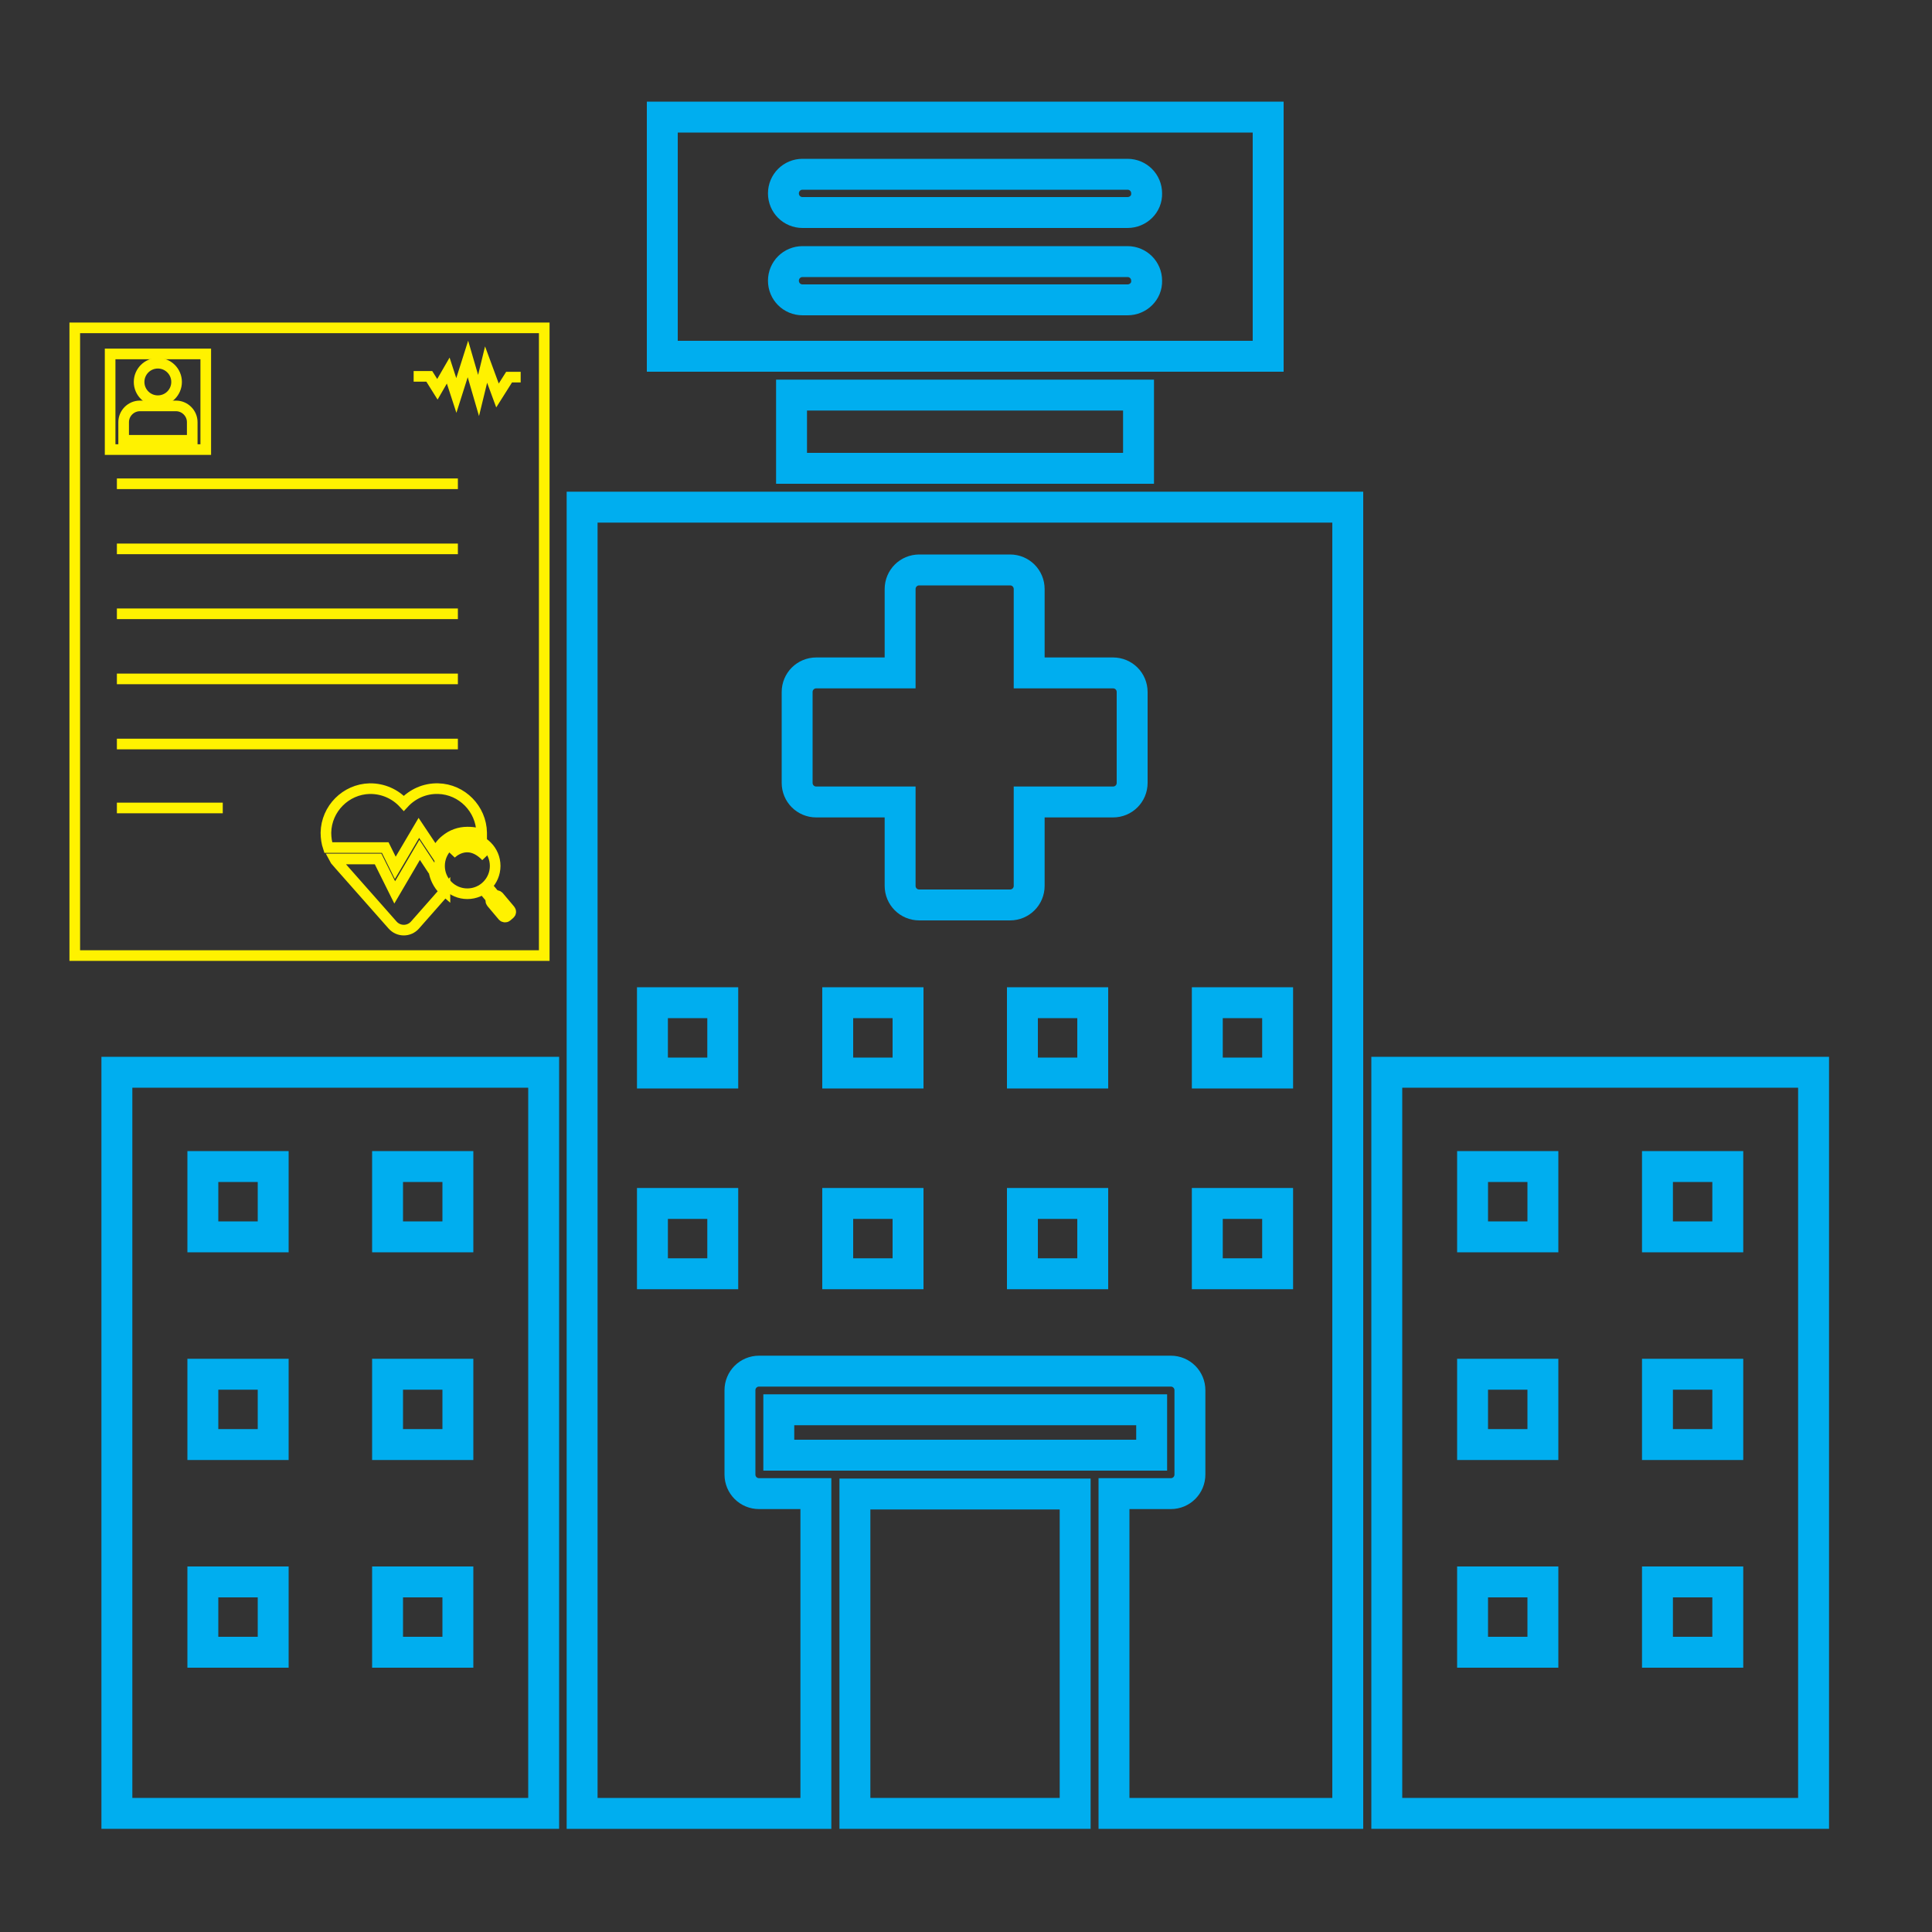 <?xml version="1.0" encoding="UTF-8"?>
<svg id="Layer_1" xmlns="http://www.w3.org/2000/svg" version="1.1" viewBox="0 0 1000 1000">
  <rect x="0" y="0" width="1000" height="1000" fill="#333333" stroke="none"/>
  <!-- Generator: Adobe Illustrator 29.3.1, SVG Export Plug-In . SVG Version: 2.1.0 Build 151)  -->
  <defs>
    <style>
      .st0 {
        stroke: #fff200;
        stroke-width: 5.5px;
      }

      .st0, .st1 {
        fill: none;
        stroke-miterlimit: 10;
      }

      .st1 {
        stroke: #00aeef;
        stroke-width: 16px;
      }
    </style>
  </defs>
  <rect class="st1" x="200.6" y="818.8" width="36.4" height="36.4"/>
  <rect class="st1" x="857.9" y="818.8" width="36.4" height="36.4"/>
  <rect class="st1" x="200.6" y="603.8" width="36.4" height="36.4"/>
  <rect class="st1" x="200.6" y="711.3" width="36.4" height="36.4"/>
  <rect class="st1" x="857.9" y="711.3" width="36.4" height="36.4"/>
  <polygon class="st1" points="409.7 204.5 409.7 242.4 589.3 242.4 589.3 242.4 589.3 204.5 409.7 204.5"/>
  <path class="st1" d="M656.4,60.6h-313.6v123.8h313.6V60.6ZM583.6,155.2h-168.2c-5.5,0-9.9-4.4-9.9-9.9s4.4-9.9,9.9-9.9h168.2c5.5,0,9.9,4.4,9.9,9.9.2,5.5-4.4,9.9-9.9,9.9ZM583.6,110h-168.2c-5.5,0-9.9-4.4-9.9-9.9s4.4-9.9,9.9-9.9h168.2c5.5,0,9.9,4.4,9.9,9.9.2,5.5-4.4,9.9-9.9,9.9Z"/>
  <rect class="st1" x="105" y="603.8" width="36.4" height="36.4"/>
  <rect class="st1" x="337.7" y="519" width="36.4" height="36.4"/>
  <rect class="st1" x="105" y="818.8" width="36.4" height="36.4"/>
  <rect class="st1" x="857.9" y="603.8" width="36.4" height="36.4"/>
  <rect class="st1" x="105" y="711.3" width="36.4" height="36.4"/>
  <path class="st1" d="M717.8,555v383.6h220.9v-383.6h-220.9Z"/>
  <rect class="st1" x="624.9" y="519" width="36.4" height="36.4"/>
  <rect class="st1" x="762.2" y="818.8" width="36.4" height="36.4"/>
  <rect class="st1" x="624.9" y="622.9" width="36.4" height="36.4"/>
  <path class="st1" d="M717.8,938.6h0Z"/>
  <path class="st1" d="M301.3,938.6h121v-165.5h-29.4c-5.5,0-9.9-4.4-9.9-9.9v-43.6c0-5.5,4.4-9.9,9.9-9.9h213.1c5.5,0,9.9,4.4,9.9,9.9v43.6c0,5.5-4.4,9.9-9.9,9.9h-29.4v165.5h121V262.5h-396.3v676.1ZM412.6,358.2c0-5.5,4.4-9.9,9.9-9.9h43.4v-43.4c0-5.5,4.4-9.9,9.9-9.9h47c5.5,0,9.9,4.4,9.9,9.9v43.4h43.4c5.5,0,9.9,4.4,9.9,9.9v47c0,5.5-4.4,9.9-9.9,9.9h-43.4v43.4c0,5.5-4.4,9.9-9.9,9.9h-47c-5.5,0-9.9-4.4-9.9-9.9v-43.4h-43.4c-5.5,0-9.9-4.4-9.9-9.9v-47Z"/>
  <rect class="st1" x="762.2" y="711.3" width="36.4" height="36.4"/>
  <rect class="st1" x="337.7" y="622.9" width="36.4" height="36.4"/>
  <polygon class="st1" points="442.5 938.6 556.5 938.6 556.5 938.6 556.5 773.3 442.5 773.3 442.5 938.6"/>
  <rect class="st1" x="403.1" y="729.7" width="193" height="23.5"/>
  <path class="st1" d="M60.5,555v383.6h220.9v-383.6H60.5Z"/>
  <rect class="st1" x="433.6" y="622.9" width="36.4" height="36.4"/>
  <rect class="st1" x="529.2" y="622.9" width="36.4" height="36.4"/>
  <rect class="st1" x="433.6" y="519" width="36.4" height="36.4"/>
  <rect class="st1" x="529.2" y="519" width="36.4" height="36.4"/>
  <rect class="st1" x="762.2" y="603.8" width="36.4" height="36.4"/>
  <g>
    <rect class="st0" x="38.7" y="169.7" width="243" height="324.9"/>
    <line class="st0" x1="60.5" y1="250.4" x2="237" y2="250.4"/>
    <line class="st0" x1="60.5" y1="284.1" x2="237" y2="284.1"/>
    <line class="st0" x1="60.5" y1="317.7" x2="237" y2="317.7"/>
    <line class="st0" x1="60.5" y1="351.4" x2="237" y2="351.4"/>
    <line class="st0" x1="60.5" y1="385.1" x2="237" y2="385.1"/>
    <line class="st0" x1="60.5" y1="418.2" x2="115.3" y2="418.2"/>
    <g>
      <rect class="st0" x="57" y="183.2" width="49.5" height="49.5"/>
      <g>
        <path class="st0" d="M72.4,210.1h18.7c4.6,0,8.4,3.8,8.4,8.4v9.4h-35.5v-9.4c0-4.6,3.8-8.4,8.4-8.4Z"/>
        <circle class="st0" cx="81.7" cy="197.7" r="9.7"/>
      </g>
    </g>
    <polyline class="st0" points="214.1 194.8 222.2 194.8 226.4 201.5 232 191.8 236.2 204.7 242.2 185.8 247.7 204.7 251.6 188.7 257.5 204.7 263.5 195.2 269.5 195.2"/>
    <g>
      <g>
        <circle class="st0" cx="241.9" cy="448.2" r="14.4"/>
        <rect class="st0" x="252" y="459.2" width="2.6" height="5.1" transform="translate(-238 271.9) rotate(-40.1)"/>
        <rect class="st0" x="256.9" y="462.9" width="4.9" height="12" rx="1.4" ry="1.4" transform="translate(-241.2 277.5) rotate(-40.1)"/>
        <rect class="st0" x="254.6" y="467.7" width="9.6" height="2.5" rx=".2" ry=".2" transform="translate(450.8 -31.6) rotate(49.9)"/>
        <path class="st0" d="M233.4,442s8.4-8.9,18.2,1.3"/>
      </g>
      <path class="st0" d="M230.3,461.3c-.7-.6-1.3-1.2-1.8-1.9-2.4-2.9-3.8-6.4-4.1-10.1h-1l-6.2-9.4-12.9,22-8.6-17.3h-22.6c0,0,.1.2.2.3l2.6,3s0,0,0,0l27.3,30.9c3.1,3.5,8.5,3.5,11.6,0l15.5-17.6Z"/>
      <path class="st0" d="M225.6,441.6c1.1-2.6,2.7-5,5-6.8,3.2-2.7,7.2-4.1,11.3-4.1s5.1.6,7.4,1.6c0-.4,0-.9,0-1.3-.2-12.3-10.2-22.5-22.5-22.8-7-.2-13.4,2.8-17.8,7.6-4.4-4.8-10.7-7.7-17.7-7.6-12.3.3-22.4,10.4-22.6,22.8,0,2.7.4,5.3,1.2,7.7h29.5l5.2,10.5,12.2-20.7,8.8,13.2Z"/>
    </g>
  </g>
</svg>